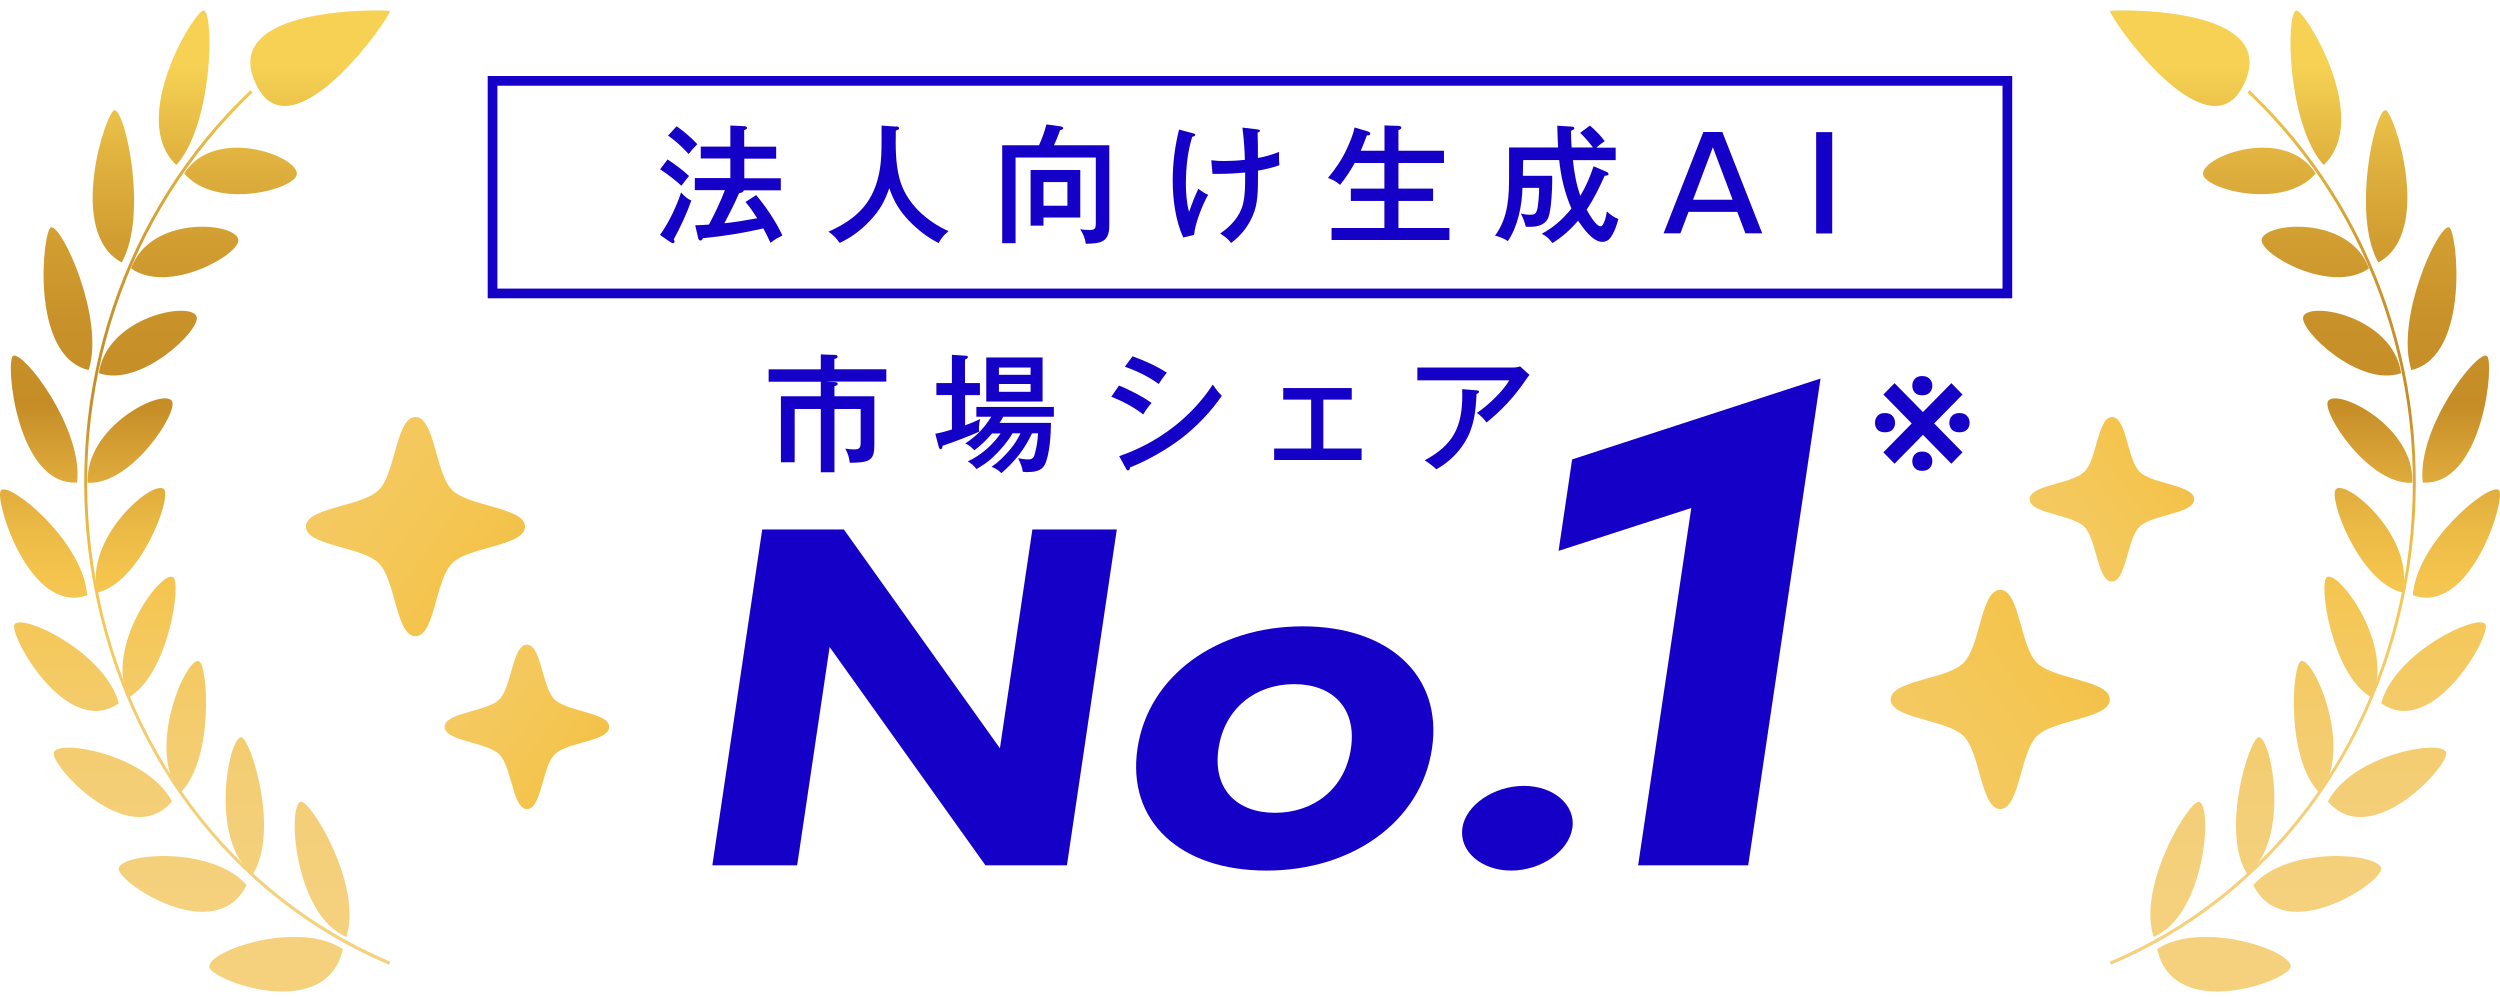 <svg width="168" height="67" viewBox="0 0 168 67" fill="none" xmlns="http://www.w3.org/2000/svg">
<path d="M71.71 58.151H66.224L55.75 43.48L53.568 58.151H47.869L51.221 35.58H56.707L67.195 50.284L69.376 35.58H75.049L71.697 58.151H71.71Z" fill="#1400C7"/>
<path d="M96.23 50.297C95.505 55.185 90.903 58.503 85.104 58.503C79.305 58.503 75.714 55.185 76.439 50.297C77.163 45.416 81.766 42.09 87.545 42.09C93.324 42.09 96.961 45.409 96.23 50.297ZM81.885 50.297C81.48 53.004 83.089 54.62 85.683 54.62C88.276 54.62 90.384 53.01 90.783 50.297C91.182 47.603 89.56 45.974 86.966 45.974C84.372 45.974 82.284 47.603 81.885 50.297Z" fill="#1400C7"/>
<path d="M105.66 55.65C105.427 57.2 103.558 58.503 101.55 58.503C99.542 58.503 98.039 57.2 98.272 55.63C98.498 54.101 100.386 52.811 102.401 52.811C104.416 52.811 105.893 54.101 105.667 55.65H105.66Z" fill="#1400C7"/>
<path d="M117.477 58.151H110.082L113.654 34.137L104.736 37.017L105.647 30.872L122.339 25.438L117.477 58.158V58.151Z" fill="#1400C7"/>
<path d="M127.313 31.163L126.563 30.396L131.131 25.748L131.881 26.514L127.313 31.163ZM131.131 31.163L126.563 26.514L127.313 25.748L131.881 30.396L131.131 31.163ZM126 28.421C126 28.234 126.056 28.077 126.167 27.949C126.277 27.821 126.444 27.757 126.665 27.757C126.895 27.757 127.066 27.821 127.177 27.949C127.29 28.077 127.347 28.234 127.347 28.421C127.347 28.6 127.29 28.75 127.177 28.873C127.066 28.992 126.895 29.051 126.665 29.051C126.444 29.051 126.277 28.992 126.167 28.873C126.056 28.75 126 28.6 126 28.421ZM128.506 30.992C128.506 30.814 128.562 30.662 128.672 30.537C128.783 30.409 128.949 30.345 129.171 30.345C129.393 30.345 129.562 30.409 129.678 30.537C129.795 30.662 129.853 30.814 129.853 30.992C129.853 31.171 129.795 31.325 129.678 31.452C129.562 31.577 129.393 31.64 129.171 31.64C128.949 31.64 128.783 31.577 128.672 31.452C128.562 31.325 128.506 31.171 128.506 30.992ZM128.506 25.918C128.506 25.74 128.562 25.588 128.672 25.463C128.783 25.335 128.949 25.271 129.171 25.271C129.393 25.271 129.562 25.335 129.678 25.463C129.795 25.588 129.853 25.74 129.853 25.918C129.853 26.097 129.795 26.25 129.678 26.378C129.562 26.503 129.393 26.565 129.171 26.565C128.949 26.565 128.783 26.503 128.672 26.378C128.562 26.25 128.506 26.097 128.506 25.918ZM130.995 28.421C130.995 28.234 131.053 28.077 131.17 27.949C131.286 27.821 131.455 27.757 131.677 27.757C131.898 27.757 132.067 27.821 132.184 27.949C132.3 28.077 132.358 28.234 132.358 28.421C132.358 28.6 132.3 28.75 132.184 28.873C132.067 28.992 131.898 29.051 131.677 29.051C131.455 29.051 131.286 28.992 131.17 28.873C131.053 28.75 130.995 28.6 130.995 28.421Z" fill="#1400C7"/>
<path d="M141.844 64.834C152.524 60.332 160.019 50.363 161.901 38.154C163.743 26.183 159.727 14.186 151.168 6.059L151.041 6.226C159.547 14.299 163.537 26.223 161.709 38.114C159.846 50.237 152.391 60.153 141.778 64.622L141.844 64.828V64.834Z" fill="url(#paint0_linear_614_5350)"/>
<path d="M148.042 11.685C148.009 10.462 153.549 8.44 155.617 11.652C153.482 14.179 148.069 12.703 148.042 11.685Z" fill="url(#paint1_linear_614_5350)"/>
<path d="M154.3 0.706C153.582 0.972 153.722 8.413 156.149 11.087C159.461 7.988 154.812 0.52 154.3 0.706Z" fill="url(#paint2_linear_614_5350)"/>
<path d="M151.986 16.088C152.212 14.924 157.885 14.445 159.195 18.036C156.654 19.832 151.793 17.059 151.986 16.088Z" fill="url(#paint3_linear_614_5350)"/>
<path d="M160.299 7.403C159.56 7.462 158.044 14.472 159.82 17.637C163.597 15.622 160.831 7.356 160.299 7.403Z" fill="url(#paint4_linear_614_5350)"/>
<path d="M154.786 21.255C155.244 20.218 160.791 21.302 161.356 25.072C158.543 26.083 154.413 22.106 154.786 21.255Z" fill="url(#paint5_linear_614_5350)"/>
<path d="M164.568 15.27C163.83 15.13 160.944 21.395 162.041 24.866C166.051 23.942 165.12 15.376 164.568 15.27Z" fill="url(#paint6_linear_614_5350)"/>
<path d="M156.455 26.934C157.087 26.077 162.274 28.65 162.108 32.441C159.168 32.62 155.943 27.619 156.455 26.934Z" fill="url(#paint7_linear_614_5350)"/>
<path d="M167.109 23.909C166.404 23.569 162.387 28.837 162.812 32.428C166.896 32.667 167.661 24.175 167.109 23.909Z" fill="url(#paint8_linear_614_5350)"/>
<path d="M156.987 32.86C157.745 32.221 162.32 36.145 161.449 39.816C158.55 39.158 156.395 33.359 156.987 32.86Z" fill="url(#paint9_linear_614_5350)"/>
<path d="M167.927 32.933C167.281 32.394 162.393 36.424 162.141 40.002C166.058 41.399 168.459 33.372 167.927 32.933Z" fill="url(#paint10_linear_614_5350)"/>
<path d="M156.388 38.772C157.22 38.366 160.964 43.474 159.381 46.872C156.701 45.409 155.757 39.078 156.388 38.772Z" fill="url(#paint11_linear_614_5350)"/>
<path d="M167.015 41.944C166.477 41.219 160.957 43.826 160.013 47.258C163.524 49.732 167.481 42.569 167.015 41.944Z" fill="url(#paint12_linear_614_5350)"/>
<path d="M154.653 44.418C155.53 44.245 158.184 50.343 155.903 53.296C153.589 51.095 154.007 44.544 154.653 44.418Z" fill="url(#paint13_linear_614_5350)"/>
<path d="M164.375 50.543C163.983 49.652 158.071 50.729 156.435 53.855C159.328 57.273 164.721 51.334 164.375 50.543Z" fill="url(#paint14_linear_614_5350)"/>
<path d="M151.793 49.539C152.657 49.572 153.954 56.462 151.022 58.769C149.159 55.797 151.208 49.519 151.793 49.539Z" fill="url(#paint15_linear_614_5350)"/>
<path d="M160.019 58.344C159.82 57.32 153.735 56.834 151.421 59.474C153.515 63.717 160.192 59.248 160.019 58.344Z" fill="url(#paint16_linear_614_5350)"/>
<path d="M147.796 53.881C148.701 54.201 148.202 61.476 144.724 62.966C143.593 59.494 147.171 53.662 147.796 53.881Z" fill="url(#paint17_linear_614_5350)"/>
<path d="M153.941 64.954C153.974 63.857 147.922 61.815 144.963 63.777C146.054 68.785 153.914 65.865 153.941 64.954Z" fill="url(#paint18_linear_614_5350)"/>
<path d="M150.696 5.846C153.655 0.247 141.818 0.673 141.798 0.732C141.698 1.111 148.255 10.455 150.696 5.846Z" fill="url(#paint19_linear_614_5350)"/>
<path d="M26.156 64.834C15.476 60.332 7.981 50.363 6.099 38.154C4.257 26.183 8.273 14.186 16.832 6.059L16.959 6.226C8.453 14.299 4.463 26.223 6.291 38.114C8.154 50.237 15.608 60.153 26.222 64.622L26.156 64.828V64.834Z" fill="url(#paint20_linear_614_5350)"/>
<path d="M19.951 11.685C19.984 10.462 14.445 8.44 12.377 11.652C14.511 14.179 19.925 12.703 19.951 11.685Z" fill="url(#paint21_linear_614_5350)"/>
<path d="M13.7 0.706C14.418 0.972 14.278 8.413 11.851 11.087C8.539 7.988 13.188 0.52 13.7 0.706Z" fill="url(#paint22_linear_614_5350)"/>
<path d="M16.014 16.088C15.788 14.924 10.115 14.445 8.805 18.036C11.346 19.832 16.207 17.059 16.014 16.088Z" fill="url(#paint23_linear_614_5350)"/>
<path d="M7.701 7.403C8.44 7.462 9.956 14.472 8.18 17.637C4.403 15.622 7.169 7.356 7.701 7.403Z" fill="url(#paint24_linear_614_5350)"/>
<path d="M13.208 21.255C12.749 20.218 7.203 21.302 6.637 25.072C9.45 26.083 13.58 22.106 13.208 21.255Z" fill="url(#paint25_linear_614_5350)"/>
<path d="M3.432 15.27C4.17 15.13 7.056 21.395 5.959 24.866C1.949 23.942 2.88 15.376 3.432 15.27Z" fill="url(#paint26_linear_614_5350)"/>
<path d="M11.545 26.934C10.913 26.077 5.726 28.65 5.892 32.441C8.832 32.62 12.057 27.619 11.545 26.934Z" fill="url(#paint27_linear_614_5350)"/>
<path d="M0.885 23.909C1.59 23.569 5.607 28.837 5.181 32.428C1.098 32.667 0.333 24.175 0.885 23.909Z" fill="url(#paint28_linear_614_5350)"/>
<path d="M11.007 32.86C10.248 32.221 5.673 36.145 6.544 39.816C9.444 39.158 11.598 33.359 11.007 32.86Z" fill="url(#paint29_linear_614_5350)"/>
<path d="M0.073 32.933C0.719 32.394 5.607 36.424 5.859 40.002C1.942 41.399 -0.459 33.372 0.073 32.933Z" fill="url(#paint30_linear_614_5350)"/>
<path d="M11.612 38.772C10.78 38.366 7.036 43.474 8.619 46.872C11.299 45.409 12.243 39.078 11.612 38.772Z" fill="url(#paint31_linear_614_5350)"/>
<path d="M0.985 41.944C1.523 41.219 7.043 43.826 7.987 47.258C4.476 49.732 0.519 42.569 0.985 41.944Z" fill="url(#paint32_linear_614_5350)"/>
<path d="M13.341 44.418C12.463 44.245 9.809 50.343 12.091 53.296C14.405 51.095 13.986 44.544 13.341 44.418Z" fill="url(#paint33_linear_614_5350)"/>
<path d="M3.618 50.543C4.01 49.652 9.923 50.729 11.559 53.855C8.666 57.273 3.272 51.334 3.618 50.543Z" fill="url(#paint34_linear_614_5350)"/>
<path d="M16.207 49.539C15.342 49.572 14.046 56.462 16.979 58.769C18.841 55.797 16.792 49.519 16.207 49.539Z" fill="url(#paint35_linear_614_5350)"/>
<path d="M7.974 58.344C8.174 57.32 14.258 56.834 16.573 59.474C14.478 63.717 7.801 59.248 7.974 58.344Z" fill="url(#paint36_linear_614_5350)"/>
<path d="M20.197 53.881C19.293 54.201 19.792 61.476 23.27 62.966C24.4 59.494 20.822 53.662 20.197 53.881Z" fill="url(#paint37_linear_614_5350)"/>
<path d="M14.059 64.954C14.026 63.857 20.078 61.815 23.037 63.777C21.946 68.785 14.086 65.865 14.059 64.954Z" fill="url(#paint38_linear_614_5350)"/>
<path d="M17.298 5.846C14.338 0.247 26.176 0.673 26.196 0.732C26.296 1.111 19.738 10.455 17.298 5.846Z" fill="url(#paint39_linear_614_5350)"/>
<path d="M45.768 12.929C45.96 13.142 46.173 13.368 46.453 13.468C46.173 14.306 45.701 15.31 45.275 16.088C45.309 16.154 45.329 16.201 45.329 16.234C45.329 16.294 45.295 16.341 45.236 16.341C45.182 16.341 45.123 16.314 45.069 16.281L44.351 15.789C44.903 15.044 45.488 13.82 45.768 12.936V12.929ZM46.306 11.825C46.16 11.991 45.92 12.297 45.794 12.483C45.329 12.078 44.89 11.712 44.358 11.38L44.863 10.715C45.362 11.054 45.874 11.413 46.306 11.832V11.825ZM46.858 9.69C46.619 9.93 46.479 10.089 46.273 10.349C45.894 9.923 45.362 9.431 44.89 9.112L45.468 8.487C45.907 8.779 46.506 9.298 46.858 9.69ZM52.158 9.863V10.661H50.017V11.978H52.471V12.789H49.984C49.957 12.929 49.784 12.962 49.665 12.982C49.372 13.667 49.026 14.339 48.68 15.004C49.419 14.924 50.15 14.805 50.882 14.665C50.642 14.286 50.396 13.913 50.097 13.574L50.815 13.109C51.447 13.86 52.172 14.931 52.577 15.822C52.258 15.988 52.059 16.088 51.779 16.321C51.633 16.002 51.474 15.676 51.294 15.35C49.964 15.656 48.607 15.875 47.237 16.008C47.184 16.121 47.151 16.161 47.058 16.161C46.965 16.161 46.925 16.048 46.911 15.968L46.718 15.137C47.005 15.137 47.317 15.117 47.643 15.09C48.015 14.392 48.441 13.508 48.714 12.776H46.692V11.965H49.079V10.648H47.091V9.85H49.079V8.434L50.024 8.48C50.077 8.48 50.203 8.513 50.203 8.6C50.203 8.653 50.17 8.686 50.01 8.739V9.857H52.152L52.158 9.863Z" fill="#1400C7"/>
<path d="M60.205 8.493C60.292 8.5 60.425 8.52 60.425 8.613C60.425 8.693 60.338 8.726 60.199 8.779C60.179 9.843 60.172 10.934 60.438 11.972C60.87 13.634 62.227 14.844 63.743 15.536C63.424 15.795 63.278 15.968 63.078 16.334C62.32 15.955 61.635 15.416 61.056 14.805C60.425 14.133 60.059 13.514 59.76 12.643C59.434 13.568 59.135 14.106 58.463 14.831C57.831 15.496 57.253 15.922 56.428 16.327C56.175 15.982 56.022 15.815 55.676 15.569C57.665 14.678 58.782 13.521 59.135 11.326C59.228 10.741 59.241 10.05 59.241 9.391V8.44L60.212 8.507L60.205 8.493Z" fill="#1400C7"/>
<path d="M74.543 9.757V15.17C74.543 16.314 73.912 16.36 72.967 16.381C72.934 16.061 72.774 15.669 72.588 15.41C72.794 15.436 73.02 15.456 73.24 15.456C73.619 15.456 73.639 15.29 73.639 14.997V10.588H68.246V16.341H67.348V9.763H69.822C70.021 9.331 70.201 8.819 70.32 8.36L71.271 8.493C71.331 8.5 71.444 8.533 71.444 8.613C71.444 8.679 71.391 8.719 71.238 8.746C71.112 9.098 70.985 9.431 70.826 9.763H74.55L74.543 9.757ZM72.595 11.426V14.618H70.121V15.164H69.256V11.426H72.595ZM70.121 13.827H71.73V12.237H70.121V13.827Z" fill="#1400C7"/>
<path d="M80.176 8.959C80.249 8.979 80.316 8.992 80.316 9.052C80.316 9.159 80.196 9.178 80.116 9.192C79.804 10.196 79.691 11.3 79.691 12.357C79.691 12.969 79.744 13.648 79.903 14.239C80.136 13.594 80.249 13.288 80.529 12.683C80.748 12.856 80.928 12.976 81.187 13.089C80.808 13.747 80.296 15.044 80.243 15.789L79.518 15.955C78.992 14.858 78.806 13.355 78.806 12.131C78.806 11.001 78.952 9.817 79.232 8.706L80.176 8.959ZM83.488 8.573L84.432 8.686C84.579 8.706 84.665 8.713 84.665 8.779C84.665 8.866 84.579 8.893 84.512 8.906C84.532 9.624 84.532 9.737 84.532 10.615C85.017 10.535 85.476 10.396 85.955 10.209C85.948 10.349 85.948 10.409 85.948 10.515C85.948 10.715 85.955 10.901 85.975 11.1C85.516 11.273 85.024 11.38 84.539 11.466C84.539 12.889 84.539 13.707 84.166 14.539C83.827 15.283 83.382 15.835 82.73 16.328C82.537 16.061 82.271 15.862 81.992 15.696C82.71 15.204 83.342 14.539 83.541 13.661C83.674 13.056 83.674 12.563 83.674 11.592C83.109 11.652 82.444 11.686 81.832 11.686H81.48L81.4 10.768C81.719 10.808 81.918 10.821 82.244 10.821C82.71 10.821 83.189 10.794 83.654 10.741C83.647 10.11 83.574 9.185 83.488 8.56V8.573Z" fill="#1400C7"/>
<path d="M93.038 10.129V8.427L93.956 8.46C94.108 8.467 94.168 8.507 94.168 8.573C94.168 8.64 94.135 8.686 93.975 8.746V10.129H97.035V10.954H93.975V12.676H96.303V13.501H93.975V15.323H97.4V16.128H89.48V15.323H93.031V13.501H90.777V12.676H93.031V10.954H91.036C90.75 11.473 90.424 11.965 90.052 12.424C89.799 12.204 89.553 12.071 89.24 11.958C89.759 11.326 90.191 10.708 90.531 9.95C90.723 9.537 90.943 9.005 91.029 8.566L91.9 8.826C91.987 8.852 92.08 8.892 92.08 8.979C92.08 9.118 91.914 9.099 91.854 9.092C91.721 9.458 91.595 9.777 91.442 10.129H93.031H93.038Z" fill="#1400C7"/>
<path d="M106.185 8.926L106.844 8.44C107.203 8.746 107.562 9.112 107.835 9.484C107.662 9.597 107.429 9.777 107.283 9.923H108.573V10.761H105.7C105.78 11.572 105.926 12.384 106.199 13.162C106.604 12.47 106.83 11.932 107.09 11.173L107.974 11.553C108.034 11.579 108.094 11.639 108.094 11.699C108.094 11.779 107.981 11.805 107.835 11.812C107.449 12.65 107.143 13.308 106.624 14.086C106.757 14.339 107.249 15.21 107.549 15.21C107.808 15.21 107.954 14.412 107.981 14.206C108.24 14.439 108.42 14.585 108.752 14.718C108.646 15.144 108.473 15.642 108.207 15.995C108.074 16.168 107.894 16.254 107.675 16.254C107.023 16.254 106.385 15.323 106.046 14.831C105.554 15.416 104.982 15.928 104.323 16.334C104.117 16.048 103.918 15.868 103.605 15.709C104.39 15.297 105.048 14.705 105.6 14.013C105.141 12.956 104.902 11.898 104.775 10.755H102.355C102.355 11.1 102.348 11.466 102.335 11.812H104.303C104.31 11.918 104.31 12.011 104.31 12.111C104.31 12.696 104.25 14.093 104.051 14.612C103.838 15.137 103.299 15.243 102.787 15.243C102.701 15.243 102.634 15.243 102.534 15.237C102.481 14.997 102.328 14.565 102.195 14.352C102.401 14.399 102.627 14.432 102.847 14.432C103.1 14.432 103.206 14.372 103.286 14.126C103.379 13.84 103.432 12.949 103.432 12.623H102.308C102.282 13.807 102.002 15.21 101.331 16.201C101.065 16.028 100.779 15.908 100.466 15.835C101.384 14.592 101.41 13.155 101.41 11.719V9.91H104.702C104.676 9.411 104.662 8.926 104.649 8.447L105.593 8.507C105.713 8.513 105.793 8.54 105.793 8.62C105.793 8.686 105.707 8.739 105.567 8.786C105.574 9.192 105.587 9.537 105.613 9.91H107.05C106.83 9.617 106.438 9.158 106.165 8.906L106.185 8.926Z" fill="#1400C7"/>
<path d="M115.742 8.872L118.422 15.682H117.291L116.746 14.239H113.467L112.922 15.682H111.792L114.465 8.872H115.742ZM113.773 13.421H116.433L115.103 9.896L113.773 13.421Z" fill="#1400C7"/>
<path d="M123.124 15.689H122.046V8.879H123.124V15.689Z" fill="#1400C7"/>
<path d="M135.22 20.045H32.773V5.108H135.22V20.045ZM33.425 19.393H134.569V5.76H33.425V19.393Z" fill="#1400C7"/>
<path d="M131.955 44.544C131.456 45.043 130.446 45.329 129.468 45.602C128.231 45.948 127.054 46.28 127.054 47.005C127.054 47.73 128.231 48.062 129.468 48.408C130.446 48.681 131.456 48.967 131.955 49.466C132.454 49.964 132.74 50.975 133.013 51.953C133.358 53.19 133.691 54.367 134.416 54.367C135.141 54.367 135.473 53.19 135.819 51.953C136.092 50.975 136.378 49.964 136.876 49.466C137.375 48.967 138.393 48.681 139.37 48.408C140.607 48.062 141.784 47.73 141.778 46.998C141.771 46.273 140.594 45.941 139.364 45.595C138.386 45.322 137.375 45.036 136.876 44.538C136.378 44.039 136.092 43.028 135.819 42.051C135.473 40.814 135.141 39.636 134.416 39.636C133.691 39.636 133.358 40.814 133.013 42.051C132.74 43.028 132.454 44.039 131.955 44.538V44.544Z" fill="url(#paint40_linear_614_5350)"/>
<path d="M140.068 31.696C139.696 32.069 138.931 32.288 138.2 32.494C137.275 32.754 136.391 33.006 136.391 33.551C136.391 34.097 137.275 34.343 138.2 34.609C138.931 34.815 139.689 35.028 140.068 35.4C140.441 35.773 140.654 36.538 140.86 37.269C141.119 38.193 141.372 39.078 141.917 39.078C142.463 39.078 142.709 38.193 142.975 37.269C143.181 36.538 143.394 35.779 143.773 35.4C144.145 35.028 144.91 34.815 145.641 34.609C146.572 34.349 147.457 34.097 147.45 33.551C147.45 33.006 146.566 32.76 145.641 32.494C144.91 32.288 144.152 32.075 143.779 31.703C143.407 31.33 143.194 30.566 142.988 29.834C142.729 28.91 142.476 28.025 141.931 28.025C141.385 28.025 141.139 28.91 140.873 29.834C140.667 30.566 140.454 31.324 140.075 31.703L140.068 31.696Z" fill="url(#paint41_linear_614_5350)"/>
<path d="M26.515 40.341C26.861 41.578 27.193 42.755 27.918 42.755C28.643 42.755 28.976 41.578 29.321 40.341C29.594 39.364 29.88 38.353 30.379 37.854C30.878 37.355 31.888 37.069 32.866 36.797C34.096 36.451 35.273 36.118 35.28 35.394C35.287 34.669 34.11 34.336 32.873 33.984C31.895 33.711 30.878 33.425 30.379 32.926C29.88 32.428 29.594 31.417 29.321 30.439C28.976 29.202 28.643 28.025 27.918 28.025C27.193 28.025 26.861 29.202 26.515 30.439C26.242 31.417 25.956 32.428 25.458 32.926C24.959 33.425 23.948 33.711 22.97 33.984C21.733 34.33 20.556 34.662 20.556 35.387C20.556 36.112 21.733 36.444 22.97 36.79C23.948 37.063 24.959 37.349 25.458 37.848C25.956 38.346 26.242 39.357 26.515 40.335V40.341Z" fill="url(#paint42_linear_614_5350)"/>
<path d="M34.362 52.565C34.622 53.489 34.874 54.373 35.42 54.373C35.965 54.373 36.211 53.489 36.477 52.565C36.683 51.833 36.896 51.075 37.269 50.696C37.641 50.324 38.399 50.111 39.131 49.904C40.055 49.645 40.933 49.399 40.939 48.847C40.939 48.302 40.062 48.056 39.131 47.79C38.399 47.584 37.634 47.371 37.262 46.998C36.889 46.626 36.67 45.861 36.464 45.13C36.204 44.205 35.952 43.321 35.406 43.321C34.861 43.321 34.615 44.205 34.349 45.13C34.143 45.861 33.93 46.619 33.558 46.998C33.185 47.371 32.42 47.584 31.689 47.79C30.765 48.049 29.88 48.302 29.88 48.847C29.88 49.392 30.765 49.639 31.689 49.904C32.42 50.111 33.179 50.324 33.558 50.703C33.937 51.082 34.15 51.84 34.356 52.571L34.362 52.565Z" fill="url(#paint43_linear_614_5350)"/>
<path d="M55.583 25.651C55.69 25.658 56.049 25.678 56.095 25.678C56.175 25.678 56.295 25.698 56.295 25.791C56.295 25.884 56.202 25.924 56.075 25.944V26.629H58.755V29.907C58.755 30.918 58.476 31.098 57.106 31.098C57.053 30.725 56.993 30.486 56.8 30.146C57 30.18 57.186 30.2 57.386 30.2C57.731 30.2 57.838 30.127 57.838 29.708V27.486H56.075V31.736H55.158V27.486H53.402V31.064H52.478V26.629H55.158V25.651H51.653V24.82H55.158V23.816L56.089 23.849C56.169 23.849 56.288 23.869 56.288 23.968C56.288 24.068 56.149 24.108 56.069 24.121V24.813H59.56V25.644H55.577L55.583 25.651Z" fill="#1400C7"/>
<path d="M65.851 25.751V26.555H64.854V28.584C65.233 28.444 65.512 28.331 65.871 28.158C65.811 28.358 65.785 28.597 65.785 28.803C65.785 28.883 65.791 28.97 65.805 29.009C65.253 29.262 63.929 29.767 63.338 29.96C63.331 30.073 63.311 30.186 63.211 30.186C63.125 30.186 63.092 30.067 63.072 29.987L62.852 29.149C63.224 29.082 63.604 28.976 63.969 28.863V26.549H62.925V25.744H63.969V23.842L64.861 23.902C65 23.909 65.04 23.922 65.04 23.995C65.04 24.062 64.98 24.108 64.847 24.161V25.744H65.845L65.851 25.751ZM66.736 30.718C66.39 31.044 66.024 31.284 65.619 31.523C65.426 31.27 65.299 31.171 65.033 31.005C65.924 30.592 66.676 29.934 67.241 29.129H66.663C66.31 29.555 65.918 29.927 65.479 30.26C65.286 30.06 65.126 29.914 64.867 29.801C65.678 29.255 66.084 28.823 66.616 28.005H65.612V27.347H70.819V28.005H67.421C67.334 28.158 67.268 28.271 67.168 28.418H70.626C70.62 29.169 70.54 30.605 70.194 31.257C69.968 31.669 69.456 31.723 69.024 31.723C68.93 31.723 68.811 31.716 68.731 31.703C68.698 31.384 68.558 31.091 68.418 30.792C68.598 30.831 68.904 30.872 69.083 30.872C69.389 30.872 69.482 30.758 69.556 30.439C69.669 30.007 69.735 29.575 69.755 29.122H69.349C68.851 30.193 68.186 31.024 67.294 31.796C67.102 31.59 66.889 31.483 66.636 31.364C67.102 31.051 67.481 30.672 67.847 30.246C68.186 29.841 68.339 29.588 68.578 29.122H68.039C67.713 29.688 67.208 30.273 66.736 30.712V30.718ZM70.061 26.981H66.277V24.022H70.061V26.981ZM69.256 24.7H67.128V25.186H69.256V24.7ZM67.128 25.804V26.329H69.256V25.804H67.128Z" fill="#1400C7"/>
<path d="M77.39 27.081C77.17 27.307 76.991 27.573 76.824 27.852C76.193 27.354 75.434 26.955 74.683 26.662L75.195 25.91C75.807 26.143 76.884 26.695 77.39 27.088V27.081ZM81.506 25.844C81.726 26.183 81.825 26.309 82.105 26.595C81.42 27.626 80.369 28.704 79.391 29.455C78.46 30.173 77.05 30.991 75.94 31.404C75.933 31.483 75.913 31.61 75.8 31.61C75.74 31.61 75.72 31.583 75.667 31.49L75.208 30.652C77.749 29.788 80.03 28.098 81.499 25.844H81.506ZM78.414 25.046C78.241 25.239 78.001 25.585 77.862 25.804C77.163 25.292 76.412 24.939 75.594 24.64L76.106 23.942C76.911 24.235 77.689 24.58 78.414 25.046Z" fill="#1400C7"/>
<path d="M88.928 30.14H91.501V30.911H85.623V30.14H88.11V26.855H86.234V26.077H90.837V26.855H88.928V30.14Z" fill="#1400C7"/>
<path d="M101.67 24.7C101.816 24.7 102.009 24.673 102.149 24.62L102.78 25.192C102.694 25.299 102.581 25.451 102.481 25.604C101.756 26.669 100.872 27.613 99.894 28.391C99.715 28.138 99.495 27.925 99.249 27.746C99.881 27.347 101.025 26.283 101.417 25.558H95.246V24.7H101.676H101.67ZM99.222 26.23C99.356 26.236 99.389 26.276 99.389 26.316C99.389 26.396 99.329 26.429 99.222 26.482C99.169 27.659 99.056 28.723 98.418 29.741C97.946 30.499 97.301 31.098 96.522 31.537C96.237 31.277 96.037 31.124 95.738 30.931C97.64 29.914 98.265 28.703 98.265 26.575C98.265 26.429 98.265 26.289 98.258 26.15L99.229 26.23H99.222Z" fill="#1400C7"/>
<defs>
<linearGradient id="paint0_linear_614_5350" x1="152.052" y1="61.516" x2="152.052" y2="4.357" gradientUnits="userSpaceOnUse">
<stop stop-color="#F5D17E"/>
<stop offset="0.11" stop-color="#F4CF79"/>
<stop offset="0.23" stop-color="#F4CC6D"/>
<stop offset="0.35" stop-color="#F4C758"/>
<stop offset="0.4" stop-color="#F4C44D"/>
<stop offset="0.45" stop-color="#ECBB46"/>
<stop offset="0.54" stop-color="#D8A236"/>
<stop offset="0.6" stop-color="#C68D27"/>
<stop offset="0.7" stop-color="#C89129"/>
<stop offset="0.79" stop-color="#D19D31"/>
<stop offset="0.89" stop-color="#E0B23F"/>
<stop offset="0.99" stop-color="#F4CF52"/>
<stop offset="1" stop-color="#F6D154"/>
</linearGradient>
<linearGradient id="paint1_linear_614_5350" x1="151.826" y1="61.516" x2="151.826" y2="4.357" gradientUnits="userSpaceOnUse">
<stop stop-color="#F5D17E"/>
<stop offset="0.11" stop-color="#F4CF79"/>
<stop offset="0.23" stop-color="#F4CC6D"/>
<stop offset="0.35" stop-color="#F4C758"/>
<stop offset="0.4" stop-color="#F4C44D"/>
<stop offset="0.45" stop-color="#ECBB46"/>
<stop offset="0.54" stop-color="#D8A236"/>
<stop offset="0.6" stop-color="#C68D27"/>
<stop offset="0.7" stop-color="#C89129"/>
<stop offset="0.79" stop-color="#D19D31"/>
<stop offset="0.89" stop-color="#E0B23F"/>
<stop offset="0.99" stop-color="#F4CF52"/>
<stop offset="1" stop-color="#F6D154"/>
</linearGradient>
<linearGradient id="paint2_linear_614_5350" x1="155.624" y1="61.516" x2="155.624" y2="4.357" gradientUnits="userSpaceOnUse">
<stop stop-color="#F5D17E"/>
<stop offset="0.11" stop-color="#F4CF79"/>
<stop offset="0.23" stop-color="#F4CC6D"/>
<stop offset="0.35" stop-color="#F4C758"/>
<stop offset="0.4" stop-color="#F4C44D"/>
<stop offset="0.45" stop-color="#ECBB46"/>
<stop offset="0.54" stop-color="#D8A236"/>
<stop offset="0.6" stop-color="#C68D27"/>
<stop offset="0.7" stop-color="#C89129"/>
<stop offset="0.79" stop-color="#D19D31"/>
<stop offset="0.89" stop-color="#E0B23F"/>
<stop offset="0.99" stop-color="#F4CF52"/>
<stop offset="1" stop-color="#F6D154"/>
</linearGradient>
<linearGradient id="paint3_linear_614_5350" x1="155.584" y1="61.516" x2="155.584" y2="4.357" gradientUnits="userSpaceOnUse">
<stop stop-color="#F5D17E"/>
<stop offset="0.11" stop-color="#F4CF79"/>
<stop offset="0.23" stop-color="#F4CC6D"/>
<stop offset="0.35" stop-color="#F4C758"/>
<stop offset="0.4" stop-color="#F4C44D"/>
<stop offset="0.45" stop-color="#ECBB46"/>
<stop offset="0.54" stop-color="#D8A236"/>
<stop offset="0.6" stop-color="#C68D27"/>
<stop offset="0.7" stop-color="#C89129"/>
<stop offset="0.79" stop-color="#D19D31"/>
<stop offset="0.89" stop-color="#E0B23F"/>
<stop offset="0.99" stop-color="#F4CF52"/>
<stop offset="1" stop-color="#F6D154"/>
</linearGradient>
<linearGradient id="paint4_linear_614_5350" x1="160.378" y1="61.516" x2="160.378" y2="4.357" gradientUnits="userSpaceOnUse">
<stop stop-color="#F5D17E"/>
<stop offset="0.11" stop-color="#F4CF79"/>
<stop offset="0.23" stop-color="#F4CC6D"/>
<stop offset="0.35" stop-color="#F4C758"/>
<stop offset="0.4" stop-color="#F4C44D"/>
<stop offset="0.45" stop-color="#ECBB46"/>
<stop offset="0.54" stop-color="#D8A236"/>
<stop offset="0.6" stop-color="#C68D27"/>
<stop offset="0.7" stop-color="#C89129"/>
<stop offset="0.79" stop-color="#D19D31"/>
<stop offset="0.89" stop-color="#E0B23F"/>
<stop offset="0.99" stop-color="#F4CF52"/>
<stop offset="1" stop-color="#F6D154"/>
</linearGradient>
<linearGradient id="paint5_linear_614_5350" x1="158.058" y1="61.516" x2="158.058" y2="4.357" gradientUnits="userSpaceOnUse">
<stop stop-color="#F5D17E"/>
<stop offset="0.11" stop-color="#F4CF79"/>
<stop offset="0.23" stop-color="#F4CC6D"/>
<stop offset="0.35" stop-color="#F4C758"/>
<stop offset="0.4" stop-color="#F4C44D"/>
<stop offset="0.45" stop-color="#ECBB46"/>
<stop offset="0.54" stop-color="#D8A236"/>
<stop offset="0.6" stop-color="#C68D27"/>
<stop offset="0.7" stop-color="#C89129"/>
<stop offset="0.79" stop-color="#D19D31"/>
<stop offset="0.89" stop-color="#E0B23F"/>
<stop offset="0.99" stop-color="#F4CF52"/>
<stop offset="1" stop-color="#F6D154"/>
</linearGradient>
<linearGradient id="paint6_linear_614_5350" x1="163.431" y1="61.516" x2="163.431" y2="4.357" gradientUnits="userSpaceOnUse">
<stop stop-color="#F5D17E"/>
<stop offset="0.11" stop-color="#F4CF79"/>
<stop offset="0.23" stop-color="#F4CC6D"/>
<stop offset="0.35" stop-color="#F4C758"/>
<stop offset="0.4" stop-color="#F4C44D"/>
<stop offset="0.45" stop-color="#ECBB46"/>
<stop offset="0.54" stop-color="#D8A236"/>
<stop offset="0.6" stop-color="#C68D27"/>
<stop offset="0.7" stop-color="#C89129"/>
<stop offset="0.79" stop-color="#D19D31"/>
<stop offset="0.89" stop-color="#E0B23F"/>
<stop offset="0.99" stop-color="#F4CF52"/>
<stop offset="1" stop-color="#F6D154"/>
</linearGradient>
<linearGradient id="paint7_linear_614_5350" x1="159.255" y1="61.516" x2="159.255" y2="4.357" gradientUnits="userSpaceOnUse">
<stop stop-color="#F5D17E"/>
<stop offset="0.11" stop-color="#F4CF79"/>
<stop offset="0.23" stop-color="#F4CC6D"/>
<stop offset="0.35" stop-color="#F4C758"/>
<stop offset="0.4" stop-color="#F4C44D"/>
<stop offset="0.45" stop-color="#ECBB46"/>
<stop offset="0.54" stop-color="#D8A236"/>
<stop offset="0.6" stop-color="#C68D27"/>
<stop offset="0.7" stop-color="#C89129"/>
<stop offset="0.79" stop-color="#D19D31"/>
<stop offset="0.89" stop-color="#E0B23F"/>
<stop offset="0.99" stop-color="#F4CF52"/>
<stop offset="1" stop-color="#F6D154"/>
</linearGradient>
<linearGradient id="paint8_linear_614_5350" x1="165.027" y1="61.516" x2="165.027" y2="4.357" gradientUnits="userSpaceOnUse">
<stop stop-color="#F5D17E"/>
<stop offset="0.11" stop-color="#F4CF79"/>
<stop offset="0.23" stop-color="#F4CC6D"/>
<stop offset="0.35" stop-color="#F4C758"/>
<stop offset="0.4" stop-color="#F4C44D"/>
<stop offset="0.45" stop-color="#ECBB46"/>
<stop offset="0.54" stop-color="#D8A236"/>
<stop offset="0.6" stop-color="#C68D27"/>
<stop offset="0.7" stop-color="#C89129"/>
<stop offset="0.79" stop-color="#D19D31"/>
<stop offset="0.89" stop-color="#E0B23F"/>
<stop offset="0.99" stop-color="#F4CF52"/>
<stop offset="1" stop-color="#F6D154"/>
</linearGradient>
<linearGradient id="paint9_linear_614_5350" x1="159.221" y1="61.516" x2="159.221" y2="4.357" gradientUnits="userSpaceOnUse">
<stop stop-color="#F5D17E"/>
<stop offset="0.11" stop-color="#F4CF79"/>
<stop offset="0.23" stop-color="#F4CC6D"/>
<stop offset="0.35" stop-color="#F4C758"/>
<stop offset="0.4" stop-color="#F4C44D"/>
<stop offset="0.45" stop-color="#ECBB46"/>
<stop offset="0.54" stop-color="#D8A236"/>
<stop offset="0.6" stop-color="#C68D27"/>
<stop offset="0.7" stop-color="#C89129"/>
<stop offset="0.79" stop-color="#D19D31"/>
<stop offset="0.89" stop-color="#E0B23F"/>
<stop offset="0.99" stop-color="#F4CF52"/>
<stop offset="1" stop-color="#F6D154"/>
</linearGradient>
<linearGradient id="paint10_linear_614_5350" x1="165.067" y1="61.516" x2="165.067" y2="4.357" gradientUnits="userSpaceOnUse">
<stop stop-color="#F5D17E"/>
<stop offset="0.11" stop-color="#F4CF79"/>
<stop offset="0.23" stop-color="#F4CC6D"/>
<stop offset="0.35" stop-color="#F4C758"/>
<stop offset="0.4" stop-color="#F4C44D"/>
<stop offset="0.45" stop-color="#ECBB46"/>
<stop offset="0.54" stop-color="#D8A236"/>
<stop offset="0.6" stop-color="#C68D27"/>
<stop offset="0.7" stop-color="#C89129"/>
<stop offset="0.79" stop-color="#D19D31"/>
<stop offset="0.89" stop-color="#E0B23F"/>
<stop offset="0.99" stop-color="#F4CF52"/>
<stop offset="1" stop-color="#F6D154"/>
</linearGradient>
<linearGradient id="paint11_linear_614_5350" x1="157.984" y1="61.516" x2="157.984" y2="4.357" gradientUnits="userSpaceOnUse">
<stop stop-color="#F5D17E"/>
<stop offset="0.11" stop-color="#F4CF79"/>
<stop offset="0.23" stop-color="#F4CC6D"/>
<stop offset="0.35" stop-color="#F4C758"/>
<stop offset="0.4" stop-color="#F4C44D"/>
<stop offset="0.45" stop-color="#ECBB46"/>
<stop offset="0.54" stop-color="#D8A236"/>
<stop offset="0.6" stop-color="#C68D27"/>
<stop offset="0.7" stop-color="#C89129"/>
<stop offset="0.79" stop-color="#D19D31"/>
<stop offset="0.89" stop-color="#E0B23F"/>
<stop offset="0.99" stop-color="#F4CF52"/>
<stop offset="1" stop-color="#F6D154"/>
</linearGradient>
<linearGradient id="paint12_linear_614_5350" x1="163.531" y1="61.516" x2="163.531" y2="4.357" gradientUnits="userSpaceOnUse">
<stop stop-color="#F5D17E"/>
<stop offset="0.11" stop-color="#F4CF79"/>
<stop offset="0.23" stop-color="#F4CC6D"/>
<stop offset="0.35" stop-color="#F4C758"/>
<stop offset="0.4" stop-color="#F4C44D"/>
<stop offset="0.45" stop-color="#ECBB46"/>
<stop offset="0.54" stop-color="#D8A236"/>
<stop offset="0.6" stop-color="#C68D27"/>
<stop offset="0.7" stop-color="#C89129"/>
<stop offset="0.79" stop-color="#D19D31"/>
<stop offset="0.89" stop-color="#E0B23F"/>
<stop offset="0.99" stop-color="#F4CF52"/>
<stop offset="1" stop-color="#F6D154"/>
</linearGradient>
<linearGradient id="paint13_linear_614_5350" x1="155.477" y1="61.516" x2="155.477" y2="4.357" gradientUnits="userSpaceOnUse">
<stop stop-color="#F5D17E"/>
<stop offset="0.11" stop-color="#F4CF79"/>
<stop offset="0.23" stop-color="#F4CC6D"/>
<stop offset="0.35" stop-color="#F4C758"/>
<stop offset="0.4" stop-color="#F4C44D"/>
<stop offset="0.45" stop-color="#ECBB46"/>
<stop offset="0.54" stop-color="#D8A236"/>
<stop offset="0.6" stop-color="#C68D27"/>
<stop offset="0.7" stop-color="#C89129"/>
<stop offset="0.79" stop-color="#D19D31"/>
<stop offset="0.89" stop-color="#E0B23F"/>
<stop offset="0.99" stop-color="#F4CF52"/>
<stop offset="1" stop-color="#F6D154"/>
</linearGradient>
<linearGradient id="paint14_linear_614_5350" x1="160.418" y1="61.516" x2="160.418" y2="4.357" gradientUnits="userSpaceOnUse">
<stop stop-color="#F5D17E"/>
<stop offset="0.11" stop-color="#F4CF79"/>
<stop offset="0.23" stop-color="#F4CC6D"/>
<stop offset="0.35" stop-color="#F4C758"/>
<stop offset="0.4" stop-color="#F4C44D"/>
<stop offset="0.45" stop-color="#ECBB46"/>
<stop offset="0.54" stop-color="#D8A236"/>
<stop offset="0.6" stop-color="#C68D27"/>
<stop offset="0.7" stop-color="#C89129"/>
<stop offset="0.79" stop-color="#D19D31"/>
<stop offset="0.89" stop-color="#E0B23F"/>
<stop offset="0.99" stop-color="#F4CF52"/>
<stop offset="1" stop-color="#F6D154"/>
</linearGradient>
<linearGradient id="paint15_linear_614_5350" x1="151.54" y1="61.516" x2="151.54" y2="4.357" gradientUnits="userSpaceOnUse">
<stop stop-color="#F5D17E"/>
<stop offset="0.11" stop-color="#F4CF79"/>
<stop offset="0.23" stop-color="#F4CC6D"/>
<stop offset="0.35" stop-color="#F4C758"/>
<stop offset="0.4" stop-color="#F4C44D"/>
<stop offset="0.45" stop-color="#ECBB46"/>
<stop offset="0.54" stop-color="#D8A236"/>
<stop offset="0.6" stop-color="#C68D27"/>
<stop offset="0.7" stop-color="#C89129"/>
<stop offset="0.79" stop-color="#D19D31"/>
<stop offset="0.89" stop-color="#E0B23F"/>
<stop offset="0.99" stop-color="#F4CF52"/>
<stop offset="1" stop-color="#F6D154"/>
</linearGradient>
<linearGradient id="paint16_linear_614_5350" x1="155.723" y1="61.516" x2="155.723" y2="4.357" gradientUnits="userSpaceOnUse">
<stop stop-color="#F5D17E"/>
<stop offset="0.11" stop-color="#F4CF79"/>
<stop offset="0.23" stop-color="#F4CC6D"/>
<stop offset="0.35" stop-color="#F4C758"/>
<stop offset="0.4" stop-color="#F4C44D"/>
<stop offset="0.45" stop-color="#ECBB46"/>
<stop offset="0.54" stop-color="#D8A236"/>
<stop offset="0.6" stop-color="#C68D27"/>
<stop offset="0.7" stop-color="#C89129"/>
<stop offset="0.79" stop-color="#D19D31"/>
<stop offset="0.89" stop-color="#E0B23F"/>
<stop offset="0.99" stop-color="#F4CF52"/>
<stop offset="1" stop-color="#F6D154"/>
</linearGradient>
<linearGradient id="paint17_linear_614_5350" x1="146.346" y1="61.516" x2="146.346" y2="4.357" gradientUnits="userSpaceOnUse">
<stop stop-color="#F5D17E"/>
<stop offset="0.11" stop-color="#F4CF79"/>
<stop offset="0.23" stop-color="#F4CC6D"/>
<stop offset="0.35" stop-color="#F4C758"/>
<stop offset="0.4" stop-color="#F4C44D"/>
<stop offset="0.45" stop-color="#ECBB46"/>
<stop offset="0.54" stop-color="#D8A236"/>
<stop offset="0.6" stop-color="#C68D27"/>
<stop offset="0.7" stop-color="#C89129"/>
<stop offset="0.79" stop-color="#D19D31"/>
<stop offset="0.89" stop-color="#E0B23F"/>
<stop offset="0.99" stop-color="#F4CF52"/>
<stop offset="1" stop-color="#F6D154"/>
</linearGradient>
<linearGradient id="paint18_linear_614_5350" x1="149.452" y1="61.516" x2="149.452" y2="4.357" gradientUnits="userSpaceOnUse">
<stop stop-color="#F5D17E"/>
<stop offset="0.11" stop-color="#F4CF79"/>
<stop offset="0.23" stop-color="#F4CC6D"/>
<stop offset="0.35" stop-color="#F4C758"/>
<stop offset="0.4" stop-color="#F4C44D"/>
<stop offset="0.45" stop-color="#ECBB46"/>
<stop offset="0.54" stop-color="#D8A236"/>
<stop offset="0.6" stop-color="#C68D27"/>
<stop offset="0.7" stop-color="#C89129"/>
<stop offset="0.79" stop-color="#D19D31"/>
<stop offset="0.89" stop-color="#E0B23F"/>
<stop offset="0.99" stop-color="#F4CF52"/>
<stop offset="1" stop-color="#F6D154"/>
</linearGradient>
<linearGradient id="paint19_linear_614_5350" x1="146.486" y1="61.516" x2="146.486" y2="4.357" gradientUnits="userSpaceOnUse">
<stop stop-color="#F5D17E"/>
<stop offset="0.11" stop-color="#F4CF79"/>
<stop offset="0.23" stop-color="#F4CC6D"/>
<stop offset="0.35" stop-color="#F4C758"/>
<stop offset="0.4" stop-color="#F4C44D"/>
<stop offset="0.45" stop-color="#ECBB46"/>
<stop offset="0.54" stop-color="#D8A236"/>
<stop offset="0.6" stop-color="#C68D27"/>
<stop offset="0.7" stop-color="#C89129"/>
<stop offset="0.79" stop-color="#D19D31"/>
<stop offset="0.89" stop-color="#E0B23F"/>
<stop offset="0.99" stop-color="#F4CF52"/>
<stop offset="1" stop-color="#F6D154"/>
</linearGradient>
<linearGradient id="paint20_linear_614_5350" x1="15.941" y1="61.516" x2="15.941" y2="4.357" gradientUnits="userSpaceOnUse">
<stop stop-color="#F5D17E"/>
<stop offset="0.11" stop-color="#F4CF79"/>
<stop offset="0.23" stop-color="#F4CC6D"/>
<stop offset="0.35" stop-color="#F4C758"/>
<stop offset="0.4" stop-color="#F4C44D"/>
<stop offset="0.45" stop-color="#ECBB46"/>
<stop offset="0.54" stop-color="#D8A236"/>
<stop offset="0.6" stop-color="#C68D27"/>
<stop offset="0.7" stop-color="#C89129"/>
<stop offset="0.79" stop-color="#D19D31"/>
<stop offset="0.89" stop-color="#E0B23F"/>
<stop offset="0.99" stop-color="#F4CF52"/>
<stop offset="1" stop-color="#F6D154"/>
</linearGradient>
<linearGradient id="paint21_linear_614_5350" x1="16.167" y1="61.516" x2="16.167" y2="4.357" gradientUnits="userSpaceOnUse">
<stop stop-color="#F5D17E"/>
<stop offset="0.11" stop-color="#F4CF79"/>
<stop offset="0.23" stop-color="#F4CC6D"/>
<stop offset="0.35" stop-color="#F4C758"/>
<stop offset="0.4" stop-color="#F4C44D"/>
<stop offset="0.45" stop-color="#ECBB46"/>
<stop offset="0.54" stop-color="#D8A236"/>
<stop offset="0.6" stop-color="#C68D27"/>
<stop offset="0.7" stop-color="#C89129"/>
<stop offset="0.79" stop-color="#D19D31"/>
<stop offset="0.89" stop-color="#E0B23F"/>
<stop offset="0.99" stop-color="#F4CF52"/>
<stop offset="1" stop-color="#F6D154"/>
</linearGradient>
<linearGradient id="paint22_linear_614_5350" x1="12.377" y1="61.516" x2="12.377" y2="4.357" gradientUnits="userSpaceOnUse">
<stop stop-color="#F5D17E"/>
<stop offset="0.11" stop-color="#F4CF79"/>
<stop offset="0.23" stop-color="#F4CC6D"/>
<stop offset="0.35" stop-color="#F4C758"/>
<stop offset="0.4" stop-color="#F4C44D"/>
<stop offset="0.45" stop-color="#ECBB46"/>
<stop offset="0.54" stop-color="#D8A236"/>
<stop offset="0.6" stop-color="#C68D27"/>
<stop offset="0.7" stop-color="#C89129"/>
<stop offset="0.79" stop-color="#D19D31"/>
<stop offset="0.89" stop-color="#E0B23F"/>
<stop offset="0.99" stop-color="#F4CF52"/>
<stop offset="1" stop-color="#F6D154"/>
</linearGradient>
<linearGradient id="paint23_linear_614_5350" x1="12.41" y1="61.516" x2="12.41" y2="4.357" gradientUnits="userSpaceOnUse">
<stop stop-color="#F5D17E"/>
<stop offset="0.11" stop-color="#F4CF79"/>
<stop offset="0.23" stop-color="#F4CC6D"/>
<stop offset="0.35" stop-color="#F4C758"/>
<stop offset="0.4" stop-color="#F4C44D"/>
<stop offset="0.45" stop-color="#ECBB46"/>
<stop offset="0.54" stop-color="#D8A236"/>
<stop offset="0.6" stop-color="#C68D27"/>
<stop offset="0.7" stop-color="#C89129"/>
<stop offset="0.79" stop-color="#D19D31"/>
<stop offset="0.89" stop-color="#E0B23F"/>
<stop offset="0.99" stop-color="#F4CF52"/>
<stop offset="1" stop-color="#F6D154"/>
</linearGradient>
<linearGradient id="paint24_linear_614_5350" x1="7.622" y1="61.516" x2="7.622" y2="4.357" gradientUnits="userSpaceOnUse">
<stop stop-color="#F5D17E"/>
<stop offset="0.11" stop-color="#F4CF79"/>
<stop offset="0.23" stop-color="#F4CC6D"/>
<stop offset="0.35" stop-color="#F4C758"/>
<stop offset="0.4" stop-color="#F4C44D"/>
<stop offset="0.45" stop-color="#ECBB46"/>
<stop offset="0.54" stop-color="#D8A236"/>
<stop offset="0.6" stop-color="#C68D27"/>
<stop offset="0.7" stop-color="#C89129"/>
<stop offset="0.79" stop-color="#D19D31"/>
<stop offset="0.89" stop-color="#E0B23F"/>
<stop offset="0.99" stop-color="#F4CF52"/>
<stop offset="1" stop-color="#F6D154"/>
</linearGradient>
<linearGradient id="paint25_linear_614_5350" x1="9.936" y1="61.516" x2="9.936" y2="4.357" gradientUnits="userSpaceOnUse">
<stop stop-color="#F5D17E"/>
<stop offset="0.11" stop-color="#F4CF79"/>
<stop offset="0.23" stop-color="#F4CC6D"/>
<stop offset="0.35" stop-color="#F4C758"/>
<stop offset="0.4" stop-color="#F4C44D"/>
<stop offset="0.45" stop-color="#ECBB46"/>
<stop offset="0.54" stop-color="#D8A236"/>
<stop offset="0.6" stop-color="#C68D27"/>
<stop offset="0.7" stop-color="#C89129"/>
<stop offset="0.79" stop-color="#D19D31"/>
<stop offset="0.89" stop-color="#E0B23F"/>
<stop offset="0.99" stop-color="#F4CF52"/>
<stop offset="1" stop-color="#F6D154"/>
</linearGradient>
<linearGradient id="paint26_linear_614_5350" x1="4.569" y1="61.516" x2="4.569" y2="4.357" gradientUnits="userSpaceOnUse">
<stop stop-color="#F5D17E"/>
<stop offset="0.11" stop-color="#F4CF79"/>
<stop offset="0.23" stop-color="#F4CC6D"/>
<stop offset="0.35" stop-color="#F4C758"/>
<stop offset="0.4" stop-color="#F4C44D"/>
<stop offset="0.45" stop-color="#ECBB46"/>
<stop offset="0.54" stop-color="#D8A236"/>
<stop offset="0.6" stop-color="#C68D27"/>
<stop offset="0.7" stop-color="#C89129"/>
<stop offset="0.79" stop-color="#D19D31"/>
<stop offset="0.89" stop-color="#E0B23F"/>
<stop offset="0.99" stop-color="#F4CF52"/>
<stop offset="1" stop-color="#F6D154"/>
</linearGradient>
<linearGradient id="paint27_linear_614_5350" x1="8.739" y1="61.516" x2="8.739" y2="4.357" gradientUnits="userSpaceOnUse">
<stop stop-color="#F5D17E"/>
<stop offset="0.11" stop-color="#F4CF79"/>
<stop offset="0.23" stop-color="#F4CC6D"/>
<stop offset="0.35" stop-color="#F4C758"/>
<stop offset="0.4" stop-color="#F4C44D"/>
<stop offset="0.45" stop-color="#ECBB46"/>
<stop offset="0.54" stop-color="#D8A236"/>
<stop offset="0.6" stop-color="#C68D27"/>
<stop offset="0.7" stop-color="#C89129"/>
<stop offset="0.79" stop-color="#D19D31"/>
<stop offset="0.89" stop-color="#E0B23F"/>
<stop offset="0.99" stop-color="#F4CF52"/>
<stop offset="1" stop-color="#F6D154"/>
</linearGradient>
<linearGradient id="paint28_linear_614_5350" x1="2.973" y1="61.516" x2="2.973" y2="4.357" gradientUnits="userSpaceOnUse">
<stop stop-color="#F5D17E"/>
<stop offset="0.11" stop-color="#F4CF79"/>
<stop offset="0.23" stop-color="#F4CC6D"/>
<stop offset="0.35" stop-color="#F4C758"/>
<stop offset="0.4" stop-color="#F4C44D"/>
<stop offset="0.45" stop-color="#ECBB46"/>
<stop offset="0.54" stop-color="#D8A236"/>
<stop offset="0.6" stop-color="#C68D27"/>
<stop offset="0.7" stop-color="#C89129"/>
<stop offset="0.79" stop-color="#D19D31"/>
<stop offset="0.89" stop-color="#E0B23F"/>
<stop offset="0.99" stop-color="#F4CF52"/>
<stop offset="1" stop-color="#F6D154"/>
</linearGradient>
<linearGradient id="paint29_linear_614_5350" x1="8.772" y1="61.516" x2="8.772" y2="4.357" gradientUnits="userSpaceOnUse">
<stop stop-color="#F5D17E"/>
<stop offset="0.11" stop-color="#F4CF79"/>
<stop offset="0.23" stop-color="#F4CC6D"/>
<stop offset="0.35" stop-color="#F4C758"/>
<stop offset="0.4" stop-color="#F4C44D"/>
<stop offset="0.45" stop-color="#ECBB46"/>
<stop offset="0.54" stop-color="#D8A236"/>
<stop offset="0.6" stop-color="#C68D27"/>
<stop offset="0.7" stop-color="#C89129"/>
<stop offset="0.79" stop-color="#D19D31"/>
<stop offset="0.89" stop-color="#E0B23F"/>
<stop offset="0.99" stop-color="#F4CF52"/>
<stop offset="1" stop-color="#F6D154"/>
</linearGradient>
<linearGradient id="paint30_linear_614_5350" x1="2.933" y1="61.516" x2="2.933" y2="4.357" gradientUnits="userSpaceOnUse">
<stop stop-color="#F5D17E"/>
<stop offset="0.11" stop-color="#F4CF79"/>
<stop offset="0.23" stop-color="#F4CC6D"/>
<stop offset="0.35" stop-color="#F4C758"/>
<stop offset="0.4" stop-color="#F4C44D"/>
<stop offset="0.45" stop-color="#ECBB46"/>
<stop offset="0.54" stop-color="#D8A236"/>
<stop offset="0.6" stop-color="#C68D27"/>
<stop offset="0.7" stop-color="#C89129"/>
<stop offset="0.79" stop-color="#D19D31"/>
<stop offset="0.89" stop-color="#E0B23F"/>
<stop offset="0.99" stop-color="#F4CF52"/>
<stop offset="1" stop-color="#F6D154"/>
</linearGradient>
<linearGradient id="paint31_linear_614_5350" x1="10.009" y1="61.516" x2="10.009" y2="4.357" gradientUnits="userSpaceOnUse">
<stop stop-color="#F5D17E"/>
<stop offset="0.11" stop-color="#F4CF79"/>
<stop offset="0.23" stop-color="#F4CC6D"/>
<stop offset="0.35" stop-color="#F4C758"/>
<stop offset="0.4" stop-color="#F4C44D"/>
<stop offset="0.45" stop-color="#ECBB46"/>
<stop offset="0.54" stop-color="#D8A236"/>
<stop offset="0.6" stop-color="#C68D27"/>
<stop offset="0.7" stop-color="#C89129"/>
<stop offset="0.79" stop-color="#D19D31"/>
<stop offset="0.89" stop-color="#E0B23F"/>
<stop offset="0.99" stop-color="#F4CF52"/>
<stop offset="1" stop-color="#F6D154"/>
</linearGradient>
<linearGradient id="paint32_linear_614_5350" x1="4.469" y1="61.516" x2="4.469" y2="4.357" gradientUnits="userSpaceOnUse">
<stop stop-color="#F5D17E"/>
<stop offset="0.11" stop-color="#F4CF79"/>
<stop offset="0.23" stop-color="#F4CC6D"/>
<stop offset="0.35" stop-color="#F4C758"/>
<stop offset="0.4" stop-color="#F4C44D"/>
<stop offset="0.45" stop-color="#ECBB46"/>
<stop offset="0.54" stop-color="#D8A236"/>
<stop offset="0.6" stop-color="#C68D27"/>
<stop offset="0.7" stop-color="#C89129"/>
<stop offset="0.79" stop-color="#D19D31"/>
<stop offset="0.89" stop-color="#E0B23F"/>
<stop offset="0.99" stop-color="#F4CF52"/>
<stop offset="1" stop-color="#F6D154"/>
</linearGradient>
<linearGradient id="paint33_linear_614_5350" x1="12.516" y1="61.516" x2="12.516" y2="4.357" gradientUnits="userSpaceOnUse">
<stop stop-color="#F5D17E"/>
<stop offset="0.11" stop-color="#F4CF79"/>
<stop offset="0.23" stop-color="#F4CC6D"/>
<stop offset="0.35" stop-color="#F4C758"/>
<stop offset="0.4" stop-color="#F4C44D"/>
<stop offset="0.45" stop-color="#ECBB46"/>
<stop offset="0.54" stop-color="#D8A236"/>
<stop offset="0.6" stop-color="#C68D27"/>
<stop offset="0.7" stop-color="#C89129"/>
<stop offset="0.79" stop-color="#D19D31"/>
<stop offset="0.89" stop-color="#E0B23F"/>
<stop offset="0.99" stop-color="#F4CF52"/>
<stop offset="1" stop-color="#F6D154"/>
</linearGradient>
<linearGradient id="paint34_linear_614_5350" x1="7.582" y1="61.516" x2="7.582" y2="4.357" gradientUnits="userSpaceOnUse">
<stop stop-color="#F5D17E"/>
<stop offset="0.11" stop-color="#F4CF79"/>
<stop offset="0.23" stop-color="#F4CC6D"/>
<stop offset="0.35" stop-color="#F4C758"/>
<stop offset="0.4" stop-color="#F4C44D"/>
<stop offset="0.45" stop-color="#ECBB46"/>
<stop offset="0.54" stop-color="#D8A236"/>
<stop offset="0.6" stop-color="#C68D27"/>
<stop offset="0.7" stop-color="#C89129"/>
<stop offset="0.79" stop-color="#D19D31"/>
<stop offset="0.89" stop-color="#E0B23F"/>
<stop offset="0.99" stop-color="#F4CF52"/>
<stop offset="1" stop-color="#F6D154"/>
</linearGradient>
<linearGradient id="paint35_linear_614_5350" x1="16.453" y1="61.516" x2="16.453" y2="4.357" gradientUnits="userSpaceOnUse">
<stop stop-color="#F5D17E"/>
<stop offset="0.11" stop-color="#F4CF79"/>
<stop offset="0.23" stop-color="#F4CC6D"/>
<stop offset="0.35" stop-color="#F4C758"/>
<stop offset="0.4" stop-color="#F4C44D"/>
<stop offset="0.45" stop-color="#ECBB46"/>
<stop offset="0.54" stop-color="#D8A236"/>
<stop offset="0.6" stop-color="#C68D27"/>
<stop offset="0.7" stop-color="#C89129"/>
<stop offset="0.79" stop-color="#D19D31"/>
<stop offset="0.89" stop-color="#E0B23F"/>
<stop offset="0.99" stop-color="#F4CF52"/>
<stop offset="1" stop-color="#F6D154"/>
</linearGradient>
<linearGradient id="paint36_linear_614_5350" x1="12.277" y1="61.516" x2="12.277" y2="4.357" gradientUnits="userSpaceOnUse">
<stop stop-color="#F5D17E"/>
<stop offset="0.11" stop-color="#F4CF79"/>
<stop offset="0.23" stop-color="#F4CC6D"/>
<stop offset="0.35" stop-color="#F4C758"/>
<stop offset="0.4" stop-color="#F4C44D"/>
<stop offset="0.45" stop-color="#ECBB46"/>
<stop offset="0.54" stop-color="#D8A236"/>
<stop offset="0.6" stop-color="#C68D27"/>
<stop offset="0.7" stop-color="#C89129"/>
<stop offset="0.79" stop-color="#D19D31"/>
<stop offset="0.89" stop-color="#E0B23F"/>
<stop offset="0.99" stop-color="#F4CF52"/>
<stop offset="1" stop-color="#F6D154"/>
</linearGradient>
<linearGradient id="paint37_linear_614_5350" x1="21.647" y1="61.516" x2="21.647" y2="4.357" gradientUnits="userSpaceOnUse">
<stop stop-color="#F5D17E"/>
<stop offset="0.11" stop-color="#F4CF79"/>
<stop offset="0.23" stop-color="#F4CC6D"/>
<stop offset="0.35" stop-color="#F4C758"/>
<stop offset="0.4" stop-color="#F4C44D"/>
<stop offset="0.45" stop-color="#ECBB46"/>
<stop offset="0.54" stop-color="#D8A236"/>
<stop offset="0.6" stop-color="#C68D27"/>
<stop offset="0.7" stop-color="#C89129"/>
<stop offset="0.79" stop-color="#D19D31"/>
<stop offset="0.89" stop-color="#E0B23F"/>
<stop offset="0.99" stop-color="#F4CF52"/>
<stop offset="1" stop-color="#F6D154"/>
</linearGradient>
<linearGradient id="paint38_linear_614_5350" x1="18.548" y1="61.516" x2="18.548" y2="4.357" gradientUnits="userSpaceOnUse">
<stop stop-color="#F5D17E"/>
<stop offset="0.11" stop-color="#F4CF79"/>
<stop offset="0.23" stop-color="#F4CC6D"/>
<stop offset="0.35" stop-color="#F4C758"/>
<stop offset="0.4" stop-color="#F4C44D"/>
<stop offset="0.45" stop-color="#ECBB46"/>
<stop offset="0.54" stop-color="#D8A236"/>
<stop offset="0.6" stop-color="#C68D27"/>
<stop offset="0.7" stop-color="#C89129"/>
<stop offset="0.79" stop-color="#D19D31"/>
<stop offset="0.89" stop-color="#E0B23F"/>
<stop offset="0.99" stop-color="#F4CF52"/>
<stop offset="1" stop-color="#F6D154"/>
</linearGradient>
<linearGradient id="paint39_linear_614_5350" x1="21.507" y1="61.516" x2="21.507" y2="4.357" gradientUnits="userSpaceOnUse">
<stop stop-color="#F5D17E"/>
<stop offset="0.11" stop-color="#F4CF79"/>
<stop offset="0.23" stop-color="#F4CC6D"/>
<stop offset="0.35" stop-color="#F4C758"/>
<stop offset="0.4" stop-color="#F4C44D"/>
<stop offset="0.45" stop-color="#ECBB46"/>
<stop offset="0.54" stop-color="#D8A236"/>
<stop offset="0.6" stop-color="#C68D27"/>
<stop offset="0.7" stop-color="#C89129"/>
<stop offset="0.79" stop-color="#D19D31"/>
<stop offset="0.89" stop-color="#E0B23F"/>
<stop offset="0.99" stop-color="#F4CF52"/>
<stop offset="1" stop-color="#F6D154"/>
</linearGradient>
<linearGradient id="paint40_linear_614_5350" x1="105.52" y1="68.04" x2="185.922" y2="9.544" gradientUnits="userSpaceOnUse">
<stop stop-color="#F5D17E"/>
<stop offset="0.11" stop-color="#F4CF79"/>
<stop offset="0.23" stop-color="#F4CC6D"/>
<stop offset="0.35" stop-color="#F4C758"/>
<stop offset="0.4" stop-color="#F4C44D"/>
<stop offset="0.45" stop-color="#ECBB46"/>
<stop offset="0.54" stop-color="#D8A236"/>
<stop offset="0.6" stop-color="#C68D27"/>
<stop offset="0.7" stop-color="#C89129"/>
<stop offset="0.79" stop-color="#D19D31"/>
<stop offset="0.89" stop-color="#E0B23F"/>
<stop offset="0.99" stop-color="#F4CF52"/>
<stop offset="1" stop-color="#F6D154"/>
</linearGradient>
<linearGradient id="paint41_linear_614_5350" x1="120.237" y1="49.319" x2="180.555" y2="5.441" gradientUnits="userSpaceOnUse">
<stop stop-color="#F5D17E"/>
<stop offset="0.11" stop-color="#F4CF79"/>
<stop offset="0.23" stop-color="#F4CC6D"/>
<stop offset="0.35" stop-color="#F4C758"/>
<stop offset="0.4" stop-color="#F4C44D"/>
<stop offset="0.45" stop-color="#ECBB46"/>
<stop offset="0.54" stop-color="#D8A236"/>
<stop offset="0.6" stop-color="#C68D27"/>
<stop offset="0.7" stop-color="#C89129"/>
<stop offset="0.79" stop-color="#D19D31"/>
<stop offset="0.89" stop-color="#E0B23F"/>
<stop offset="0.99" stop-color="#F4CF52"/>
<stop offset="1" stop-color="#F6D154"/>
</linearGradient>
<linearGradient id="paint42_linear_614_5350" x1="-0.984" y1="14.359" x2="79.425" y2="72.855" gradientUnits="userSpaceOnUse">
<stop stop-color="#F5D17E"/>
<stop offset="0.11" stop-color="#F4CF79"/>
<stop offset="0.23" stop-color="#F4CC6D"/>
<stop offset="0.35" stop-color="#F4C758"/>
<stop offset="0.4" stop-color="#F4C44D"/>
<stop offset="0.45" stop-color="#ECBB46"/>
<stop offset="0.54" stop-color="#D8A236"/>
<stop offset="0.6" stop-color="#C68D27"/>
<stop offset="0.7" stop-color="#C89129"/>
<stop offset="0.79" stop-color="#D19D31"/>
<stop offset="0.89" stop-color="#E0B23F"/>
<stop offset="0.99" stop-color="#F4CF52"/>
<stop offset="1" stop-color="#F6D154"/>
</linearGradient>
<linearGradient id="paint43_linear_614_5350" x1="13.733" y1="33.079" x2="74.051" y2="76.958" gradientUnits="userSpaceOnUse">
<stop stop-color="#F5D17E"/>
<stop offset="0.11" stop-color="#F4CF79"/>
<stop offset="0.23" stop-color="#F4CC6D"/>
<stop offset="0.35" stop-color="#F4C758"/>
<stop offset="0.4" stop-color="#F4C44D"/>
<stop offset="0.45" stop-color="#ECBB46"/>
<stop offset="0.54" stop-color="#D8A236"/>
<stop offset="0.6" stop-color="#C68D27"/>
<stop offset="0.7" stop-color="#C89129"/>
<stop offset="0.79" stop-color="#D19D31"/>
<stop offset="0.89" stop-color="#E0B23F"/>
<stop offset="0.99" stop-color="#F4CF52"/>
<stop offset="1" stop-color="#F6D154"/>
</linearGradient>
</defs>
</svg>
